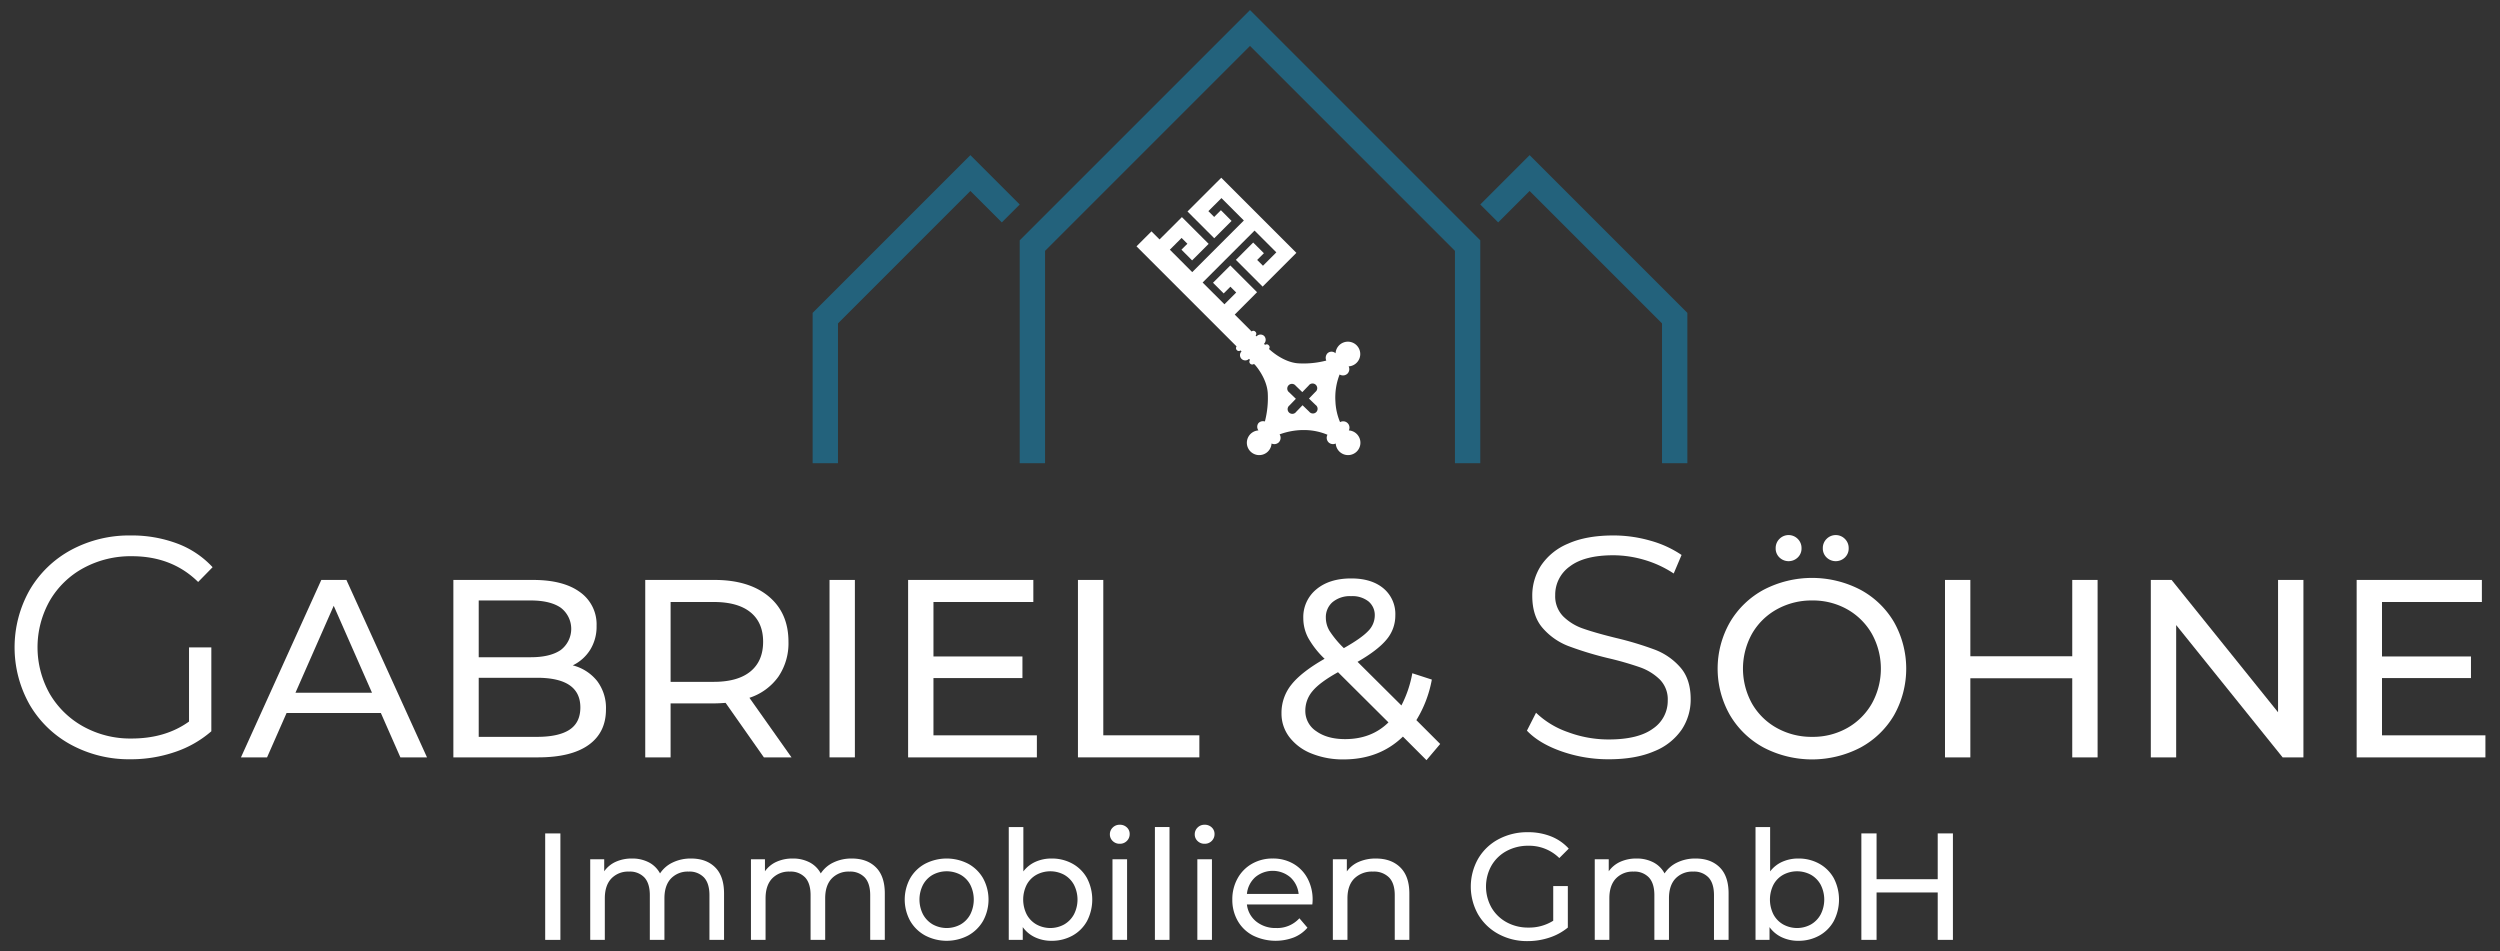 <svg id="Ebene_1" data-name="Ebene 1" xmlns="http://www.w3.org/2000/svg" viewBox="0 0 974.754 370.858"><rect x="0" y="0" width="974.754" height="370.858" fill="#333333" stroke="none"/><defs><style>.cls-1{fill:#fff;}.cls-2{fill:#23627c;}</style></defs><path class="cls-1" d="M73.7,252.409h8.7V285.13a41.908,41.908,0,0,1-14.216,8.089,52.824,52.824,0,0,1-17.28,2.818A47.407,47.407,0,0,1,27.744,290.4a41.593,41.593,0,0,1-16.178-15.626,45.462,45.462,0,0,1,0-44.731,41.624,41.624,0,0,1,16.178-15.627,47.68,47.68,0,0,1,23.285-5.637A50.246,50.246,0,0,1,69.044,211.9a35.843,35.843,0,0,1,13.849,9.253l-5.638,5.76Q67.082,216.87,51.4,216.868a38.53,38.53,0,0,0-18.813,4.595A33.787,33.787,0,0,0,19.41,234.209a36.919,36.919,0,0,0,0,36.337,34.465,34.465,0,0,0,13.113,12.746,37.758,37.758,0,0,0,18.751,4.657q13.236,0,22.427-6.618Z"/><path class="cls-1" d="M148.5,278.006H111.736l-7.61,17.3H93.946l31.33-69.184h9.785L166.49,295.3H156.112Zm-3.459-7.907-14.924-33.9L115.2,270.1Z"/><path class="cls-1" d="M232.807,265.5a17.436,17.436,0,0,1,3.459,11.119q0,8.993-6.77,13.837T209.779,295.3H176.768V226.118H207.8q11.861,0,18.334,4.744a15.393,15.393,0,0,1,6.473,13.146,17.092,17.092,0,0,1-2.52,9.389,16.42,16.42,0,0,1-6.77,6.028A17.745,17.745,0,0,1,232.807,265.5Zm-46.155-31.38v22.138h20.261q7.609,0,11.711-2.816a10.352,10.352,0,0,0,0-16.5q-4.1-2.818-11.711-2.817Zm35.382,50.406q4.248-2.767,4.25-8.7,0-11.562-16.9-11.562H186.652V287.3h22.731Q217.783,287.3,222.034,284.53Z"/><path class="cls-1" d="M297.838,295.3l-14.923-21.249q-2.769.2-4.349.2h-17.1V295.3h-9.884V226.118h26.982q13.44,0,21.15,6.424t7.709,17.692a23.154,23.154,0,0,1-3.953,13.639,22.338,22.338,0,0,1-11.267,8.2L308.611,295.3ZM292.6,261.8q4.941-4.053,4.942-11.564T292.6,238.719q-4.942-4-14.331-4h-16.8V265.85h16.8Q287.658,265.85,292.6,261.8Z"/><path class="cls-1" d="M323.435,226.118h9.883V295.3h-9.883Z"/><path class="cls-1" d="M404.281,286.7v8.6H354.074V226.118H402.9v8.6h-38.94v21.249h34.691v8.4H363.957V286.7Z"/><path class="cls-1" d="M420.292,226.118h9.883V286.7h37.458v8.6H420.292Z"/><path class="cls-1" d="M556.188,296.39,547,287.2q-9.192,8.895-23.127,8.895a32.5,32.5,0,0,1-12.453-2.273,20.141,20.141,0,0,1-8.648-6.375,15.033,15.033,0,0,1-3.114-9.339,17.479,17.479,0,0,1,3.905-11.218q3.9-4.892,12.9-10.031a34.674,34.674,0,0,1-6.424-8.2,16.428,16.428,0,0,1-1.878-7.609,13.946,13.946,0,0,1,5.09-11.268q5.089-4.248,13.59-4.249,7.907,0,12.552,3.854a13.008,13.008,0,0,1,4.645,10.575,14.4,14.4,0,0,1-3.41,9.389q-3.41,4.15-11.316,8.7l17.1,17a44.078,44.078,0,0,0,4.249-12.552l7.611,2.471a45.754,45.754,0,0,1-6.029,15.813l9.29,9.291Zm-14.826-14.727-19.668-19.569q-7.116,3.954-9.932,7.363a11.712,11.712,0,0,0-2.817,7.66,9.407,9.407,0,0,0,4.3,8q4.3,3.065,11.217,3.064Q534.74,288.186,541.362,281.663Zm-21.792-46.9a7.737,7.737,0,0,0-2.62,6.079,10.086,10.086,0,0,0,1.434,5.139,38.79,38.79,0,0,0,5.583,6.721q6.821-3.855,9.44-6.622a8.624,8.624,0,0,0,2.618-6.029,6.928,6.928,0,0,0-2.422-5.535,10.085,10.085,0,0,0-6.769-2.075A10.573,10.573,0,0,0,519.57,234.766Z"/><path class="cls-1" d="M608.894,292.974q-8.763-3.063-13.543-8.089l3.554-6.985a33.993,33.993,0,0,0,12.378,7.537,45.23,45.23,0,0,0,15.933,2.88q11.517,0,17.279-4.229a13.023,13.023,0,0,0,5.76-10.968,10.977,10.977,0,0,0-3.125-8.212,21.109,21.109,0,0,0-7.66-4.717,124.038,124.038,0,0,0-12.622-3.616,132.08,132.08,0,0,1-15.442-4.719,25.311,25.311,0,0,1-9.866-6.924q-4.107-4.656-4.106-12.622a21.4,21.4,0,0,1,3.432-11.827,23.5,23.5,0,0,1,10.54-8.517q7.106-3.186,17.647-3.187a52.012,52.012,0,0,1,14.4,2.022,41.381,41.381,0,0,1,12.194,5.577l-3.064,7.23a42.2,42.2,0,0,0-11.52-5.331,43.067,43.067,0,0,0-12.011-1.777q-11.276,0-16.973,4.35a13.5,13.5,0,0,0-5.7,11.215,11.181,11.181,0,0,0,3.126,8.272,20.467,20.467,0,0,0,7.843,4.78q4.716,1.653,12.684,3.614a128.08,128.08,0,0,1,15.258,4.6,25.052,25.052,0,0,1,9.865,6.864q4.046,4.595,4.044,12.439a21.123,21.123,0,0,1-3.492,11.826,23.48,23.48,0,0,1-10.724,8.456q-7.233,3.126-17.769,3.125A55.089,55.089,0,0,1,608.894,292.974Z"/><path class="cls-1" d="M687.692,291.5A33.957,33.957,0,0,1,674.5,278.8a36.513,36.513,0,0,1,0-36.172,33.962,33.962,0,0,1,13.194-12.7,40.863,40.863,0,0,1,37.656,0,33.729,33.729,0,0,1,13.145,12.65,37.04,37.04,0,0,1,0,36.273,33.729,33.729,0,0,1-13.145,12.65,40.871,40.871,0,0,1-37.656,0Zm32.566-7.66a25.372,25.372,0,0,0,9.587-9.537,28.071,28.071,0,0,0,0-27.18,25.394,25.394,0,0,0-9.587-9.537,27.2,27.2,0,0,0-13.689-3.459,27.729,27.729,0,0,0-13.786,3.459,25.183,25.183,0,0,0-9.687,9.537,28.078,28.078,0,0,0,0,27.18,25.162,25.162,0,0,0,9.687,9.537,27.708,27.708,0,0,0,13.786,3.46A27.175,27.175,0,0,0,720.258,283.837ZM693.82,217.372a4.806,4.806,0,0,1-1.482-3.608,4.97,4.97,0,0,1,1.482-3.657,5.01,5.01,0,0,1,7.116,0,4.967,4.967,0,0,1,1.483,3.657,4.8,4.8,0,0,1-1.483,3.608,5.134,5.134,0,0,1-7.116,0Zm18.383,0a4.807,4.807,0,0,1-1.483-3.608,4.971,4.971,0,0,1,1.483-3.657,5.01,5.01,0,0,1,7.116,0,4.967,4.967,0,0,1,1.483,3.657,4.8,4.8,0,0,1-1.483,3.608,5.134,5.134,0,0,1-7.116,0Z"/><path class="cls-1" d="M817.857,226.118V295.3h-9.884V264.465H768.242V295.3h-9.884V226.118h9.884v29.75h39.731v-29.75Z"/><path class="cls-1" d="M898.109,226.118V295.3H890l-41.51-51.592V295.3h-9.883V226.118h8.1l41.51,51.592V226.118Z"/><path class="cls-1" d="M969.07,286.7v8.6H918.863V226.118h48.824v8.6H928.746v21.249h34.691v8.4H928.746V286.7Z"/><path class="cls-1" d="M212.569,324.952h5.93v41.51h-5.93Z"/><path class="cls-1" d="M278.837,338.176q3.469,3.44,3.469,10.2v18.086h-5.692V349.028q0-4.566-2.106-6.879a7.723,7.723,0,0,0-6.019-2.312,9.016,9.016,0,0,0-6.879,2.7q-2.55,2.7-2.549,7.739v16.189h-5.693V349.028q0-4.566-2.1-6.879a7.726,7.726,0,0,0-6.02-2.312,9.014,9.014,0,0,0-6.878,2.7q-2.55,2.7-2.55,7.739v16.189h-5.693V335.033h5.456v4.685a11.029,11.029,0,0,1,4.507-3.706,15.092,15.092,0,0,1,6.345-1.275,13.924,13.924,0,0,1,6.523,1.482,10.314,10.314,0,0,1,4.388,4.329,12.053,12.053,0,0,1,4.951-4.27,16.149,16.149,0,0,1,7.146-1.541Q275.368,334.737,278.837,338.176Z"/><path class="cls-1" d="M341.517,338.176q3.469,3.44,3.469,10.2v18.086h-5.693V349.028q0-4.566-2.105-6.879a7.726,7.726,0,0,0-6.019-2.312,9.016,9.016,0,0,0-6.879,2.7q-2.55,2.7-2.549,7.739v16.189h-5.693V349.028q0-4.566-2.105-6.879a7.726,7.726,0,0,0-6.02-2.312,9.016,9.016,0,0,0-6.879,2.7q-2.55,2.7-2.549,7.739v16.189H292.8V335.033h5.456v4.685a11.026,11.026,0,0,1,4.506-3.706,15.1,15.1,0,0,1,6.345-1.275,13.925,13.925,0,0,1,6.524,1.482,10.319,10.319,0,0,1,4.388,4.329,12.053,12.053,0,0,1,4.951-4.27,16.149,16.149,0,0,1,7.146-1.541Q338.048,334.737,341.517,338.176Z"/><path class="cls-1" d="M360.7,364.742a15.039,15.039,0,0,1-5.841-5.721,17.308,17.308,0,0,1,0-16.545,14.835,14.835,0,0,1,5.841-5.693,18.289,18.289,0,0,1,16.811,0,14.9,14.9,0,0,1,5.812,5.693,17.308,17.308,0,0,1,0,16.545,15.106,15.106,0,0,1-5.812,5.721,18.054,18.054,0,0,1-16.811,0Zm13.846-4.3a9.825,9.825,0,0,0,3.766-3.914,12.935,12.935,0,0,0,0-11.563,9.639,9.639,0,0,0-3.766-3.884,11.474,11.474,0,0,0-10.852,0,9.844,9.844,0,0,0-3.8,3.884,12.694,12.694,0,0,0,0,11.563,10.037,10.037,0,0,0,3.8,3.914,11.257,11.257,0,0,0,10.852,0Z"/><path class="cls-1" d="M418.161,336.753a14.519,14.519,0,0,1,5.664,5.634,18.174,18.174,0,0,1,0,16.751,14.45,14.45,0,0,1-5.664,5.664,16.518,16.518,0,0,1-8.183,2.016,14.874,14.874,0,0,1-6.405-1.364,12.32,12.32,0,0,1-4.8-3.973v4.981h-5.455v-44h5.693v17.315a12.084,12.084,0,0,1,4.743-3.765,15.061,15.061,0,0,1,6.227-1.275A16.529,16.529,0,0,1,418.161,336.753Zm-3.231,23.69a10.037,10.037,0,0,0,3.8-3.914,12.694,12.694,0,0,0,0-11.563,9.844,9.844,0,0,0-3.8-3.884,11.417,11.417,0,0,0-10.823,0,9.58,9.58,0,0,0-3.8,3.884,12.935,12.935,0,0,0,0,11.563,9.763,9.763,0,0,0,3.8,3.914,11.2,11.2,0,0,0,10.823,0Z"/><path class="cls-1" d="M433.845,327.917a3.5,3.5,0,0,1-1.1-2.609,3.6,3.6,0,0,1,1.1-2.639,3.741,3.741,0,0,1,2.758-1.1,3.859,3.859,0,0,1,2.757,1.037,3.409,3.409,0,0,1,1.1,2.58,3.671,3.671,0,0,1-1.1,2.7,3.737,3.737,0,0,1-2.757,1.1A3.793,3.793,0,0,1,433.845,327.917Zm-.089,7.116h5.693v31.429h-5.693Z"/><path class="cls-1" d="M450.3,322.462h5.693v44H450.3Z"/><path class="cls-1" d="M466.934,327.917a3.5,3.5,0,0,1-1.1-2.609,3.6,3.6,0,0,1,1.1-2.639,3.741,3.741,0,0,1,2.758-1.1,3.859,3.859,0,0,1,2.757,1.037,3.409,3.409,0,0,1,1.1,2.58,3.672,3.672,0,0,1-1.1,2.7,3.737,3.737,0,0,1-2.757,1.1A3.793,3.793,0,0,1,466.934,327.917Zm-.089,7.116h5.693v31.429h-5.693Z"/><path class="cls-1" d="M511.676,352.646h-25.5a9.869,9.869,0,0,0,3.648,6.671,11.9,11.9,0,0,0,7.738,2.52,11.66,11.66,0,0,0,9.074-3.8l3.142,3.676a13.757,13.757,0,0,1-5.307,3.795,20.009,20.009,0,0,1-15.922-.741,14.581,14.581,0,0,1-5.96-5.722,16.4,16.4,0,0,1-2.105-8.3,16.674,16.674,0,0,1,2.045-8.243,14.656,14.656,0,0,1,5.634-5.722,16.033,16.033,0,0,1,8.095-2.046,15.715,15.715,0,0,1,8.035,2.046,14.379,14.379,0,0,1,5.515,5.722,17.451,17.451,0,0,1,1.986,8.421A16.332,16.332,0,0,1,511.676,352.646Zm-22.268-10.615a10.038,10.038,0,0,0-3.232,6.522h20.162a10.107,10.107,0,0,0-3.231-6.492,10.614,10.614,0,0,0-13.7-.03Z"/><path class="cls-1" d="M545.981,338.206q3.526,3.468,3.528,10.17v18.086h-5.693V349.028q0-4.566-2.194-6.879a8.252,8.252,0,0,0-6.286-2.312,9.8,9.8,0,0,0-7.294,2.7q-2.668,2.7-2.669,7.739v16.189h-5.692V335.033h5.456v4.744a11.053,11.053,0,0,1,4.655-3.735,16.257,16.257,0,0,1,6.671-1.3Q542.451,334.737,545.981,338.206Z"/><path class="cls-1" d="M605.607,345.47H611.3v16.189a22.1,22.1,0,0,1-7.175,3.914,26.87,26.87,0,0,1-8.54,1.364,23.2,23.2,0,0,1-11.326-2.758,20.434,20.434,0,0,1-7.917-7.591,22.078,22.078,0,0,1,0-21.792,20.119,20.119,0,0,1,7.947-7.59,23.7,23.7,0,0,1,11.415-2.728,24.076,24.076,0,0,1,9.043,1.63,18.479,18.479,0,0,1,6.908,4.774l-3.676,3.677a16.712,16.712,0,0,0-12.038-4.8,17.521,17.521,0,0,0-8.51,2.046,15.005,15.005,0,0,0-5.9,5.692,16.751,16.751,0,0,0,0,16.367,15.211,15.211,0,0,0,5.9,5.722,17.208,17.208,0,0,0,8.45,2.076,17.6,17.6,0,0,0,9.726-2.668Z"/><path class="cls-1" d="M670.51,338.176q3.469,3.44,3.469,10.2v18.086h-5.692V349.028q0-4.566-2.105-6.879a7.727,7.727,0,0,0-6.019-2.312,9.013,9.013,0,0,0-6.879,2.7q-2.552,2.7-2.55,7.739v16.189h-5.693V349.028q0-4.566-2.106-6.879a7.722,7.722,0,0,0-6.018-2.312,9.015,9.015,0,0,0-6.879,2.7q-2.55,2.7-2.55,7.739v16.189h-5.693V335.033h5.456v4.685a11.029,11.029,0,0,1,4.507-3.706,15.088,15.088,0,0,1,6.345-1.275,13.917,13.917,0,0,1,6.522,1.482,10.31,10.31,0,0,1,4.389,4.329,12.059,12.059,0,0,1,4.951-4.27,16.15,16.15,0,0,1,7.147-1.541Q667.04,334.737,670.51,338.176Z"/><path class="cls-1" d="M709.322,336.753a14.519,14.519,0,0,1,5.664,5.634,18.166,18.166,0,0,1,0,16.751,14.45,14.45,0,0,1-5.664,5.664,16.521,16.521,0,0,1-8.183,2.016,14.871,14.871,0,0,1-6.4-1.364,12.31,12.31,0,0,1-4.8-3.973v4.981h-5.457v-44h5.693v17.315a12.087,12.087,0,0,1,4.744-3.765,15.058,15.058,0,0,1,6.227-1.275A16.532,16.532,0,0,1,709.322,336.753Zm-3.231,23.69a10.037,10.037,0,0,0,3.795-3.914,12.694,12.694,0,0,0,0-11.563,9.844,9.844,0,0,0-3.795-3.884,11.417,11.417,0,0,0-10.823,0,9.58,9.58,0,0,0-3.8,3.884,12.935,12.935,0,0,0,0,11.563,9.763,9.763,0,0,0,3.8,3.914,11.2,11.2,0,0,0,10.823,0Z"/><path class="cls-1" d="M761.447,324.952v41.51h-5.93v-18.5H731.678v18.5h-5.93v-41.51h5.93V342.8h23.839v-17.85Z"/><polygon class="cls-2" points="577.167 180.609 567.284 180.609 567.284 97.807 487.376 17.9 407.47 97.806 407.47 180.609 397.586 180.609 397.586 93.713 487.376 3.921 577.167 93.713 577.167 180.609"/><polygon class="cls-2" points="596.4 60.487 577.159 79.727 584.147 86.715 596.399 74.463 648.024 126.089 648.024 180.609 657.907 180.609 657.907 121.995 596.4 60.487"/><polygon class="cls-2" points="378.356 60.486 316.847 121.995 316.847 180.609 326.731 180.609 326.731 126.089 378.356 74.464 390.606 86.714 397.595 79.725 378.356 60.486"/><path class="cls-1" d="M528.948,134.634a4.814,4.814,0,0,0-8.212,3.117,2.288,2.288,0,0,0-3.2.048,2.656,2.656,0,0,0-.42,2.786,35.053,35.053,0,0,1-10.894,1.081c-5.907-.378-11.027-5.236-11.027-5.236s-.213-.172-.418-.364a1.035,1.035,0,0,0-.108-1.46,1.05,1.05,0,0,0-1.414-.14l-.428-.4a2.2,2.2,0,0,0,.115-3.021,2.054,2.054,0,0,0-2.905,0l-.1.124-.37-.366a1.017,1.017,0,0,0-.1-1.467,1.038,1.038,0,0,0-1.463-.1l-6.582-6.575,8.709-8.731L479.7,103.5l-6.745,6.743,4.165,4.166,2.614-2.618,2.263,2.268-4.589,4.585-8.5-8.493,20.247-20.243,8.49,8.488-5.211,5.222-2.263-2.261L492.8,98.73l-4.178-4.165-6.748,6.752L492.3,111.754,505.462,98.59,476.174,69.3h0L463.006,82.46l10.433,10.434,6.755-6.753-4.158-4.179-2.628,2.628-2.262-2.261,5.1-5.092,8.733,8.737L464.858,106.1l-8.734-8.743,4.588-4.585,2.256,2.261-2.317,2.313,4.157,4.18,6.452-6.447-10.433-10.43-8.711,8.706-3.153-3.15-5.84,5.839,39.021,39.02a1.12,1.12,0,0,0,1.565,1.568l.373.373a2.055,2.055,0,0,0,2.9,2.916s.169.172.392.393a1.114,1.114,0,0,0,1.553,1.576c.241.238.473.454.473.454s4.521,4.993,4.9,10.9a36.386,36.386,0,0,1-1.114,11.087,2.447,2.447,0,0,0-2.511.646,2.345,2.345,0,0,0,0,2.843,4.818,4.818,0,1,0,5.105,5.1,2.5,2.5,0,0,0,2.825-.455,2.532,2.532,0,0,0,.315-3.1,27.1,27.1,0,0,1,10.547-1.668,23.453,23.453,0,0,1,8.115,1.816,2.526,2.526,0,0,0,.413,2.943,2.5,2.5,0,0,0,2.81.465,4.817,4.817,0,1,0,5.1-5.1,2.454,2.454,0,0,0-3.411-3.229,23.416,23.416,0,0,1-1.813-8.116,24.485,24.485,0,0,1,1.637-10.461,2.533,2.533,0,0,0,3.071-.338,2.5,2.5,0,0,0,.457-2.828,4.811,4.811,0,0,0,3.1-8.215ZM512.962,157.9a1.828,1.828,0,1,1-2.51,2.6l-2.589-2.5-2.5,2.59a1.827,1.827,0,1,1-2.6-2.509l2.5-2.59-2.59-2.5a1.828,1.828,0,1,1,2.511-2.6l2.588,2.5,2.5-2.589a1.828,1.828,0,1,1,2.6,2.509l-2.5,2.589Z"/></svg>